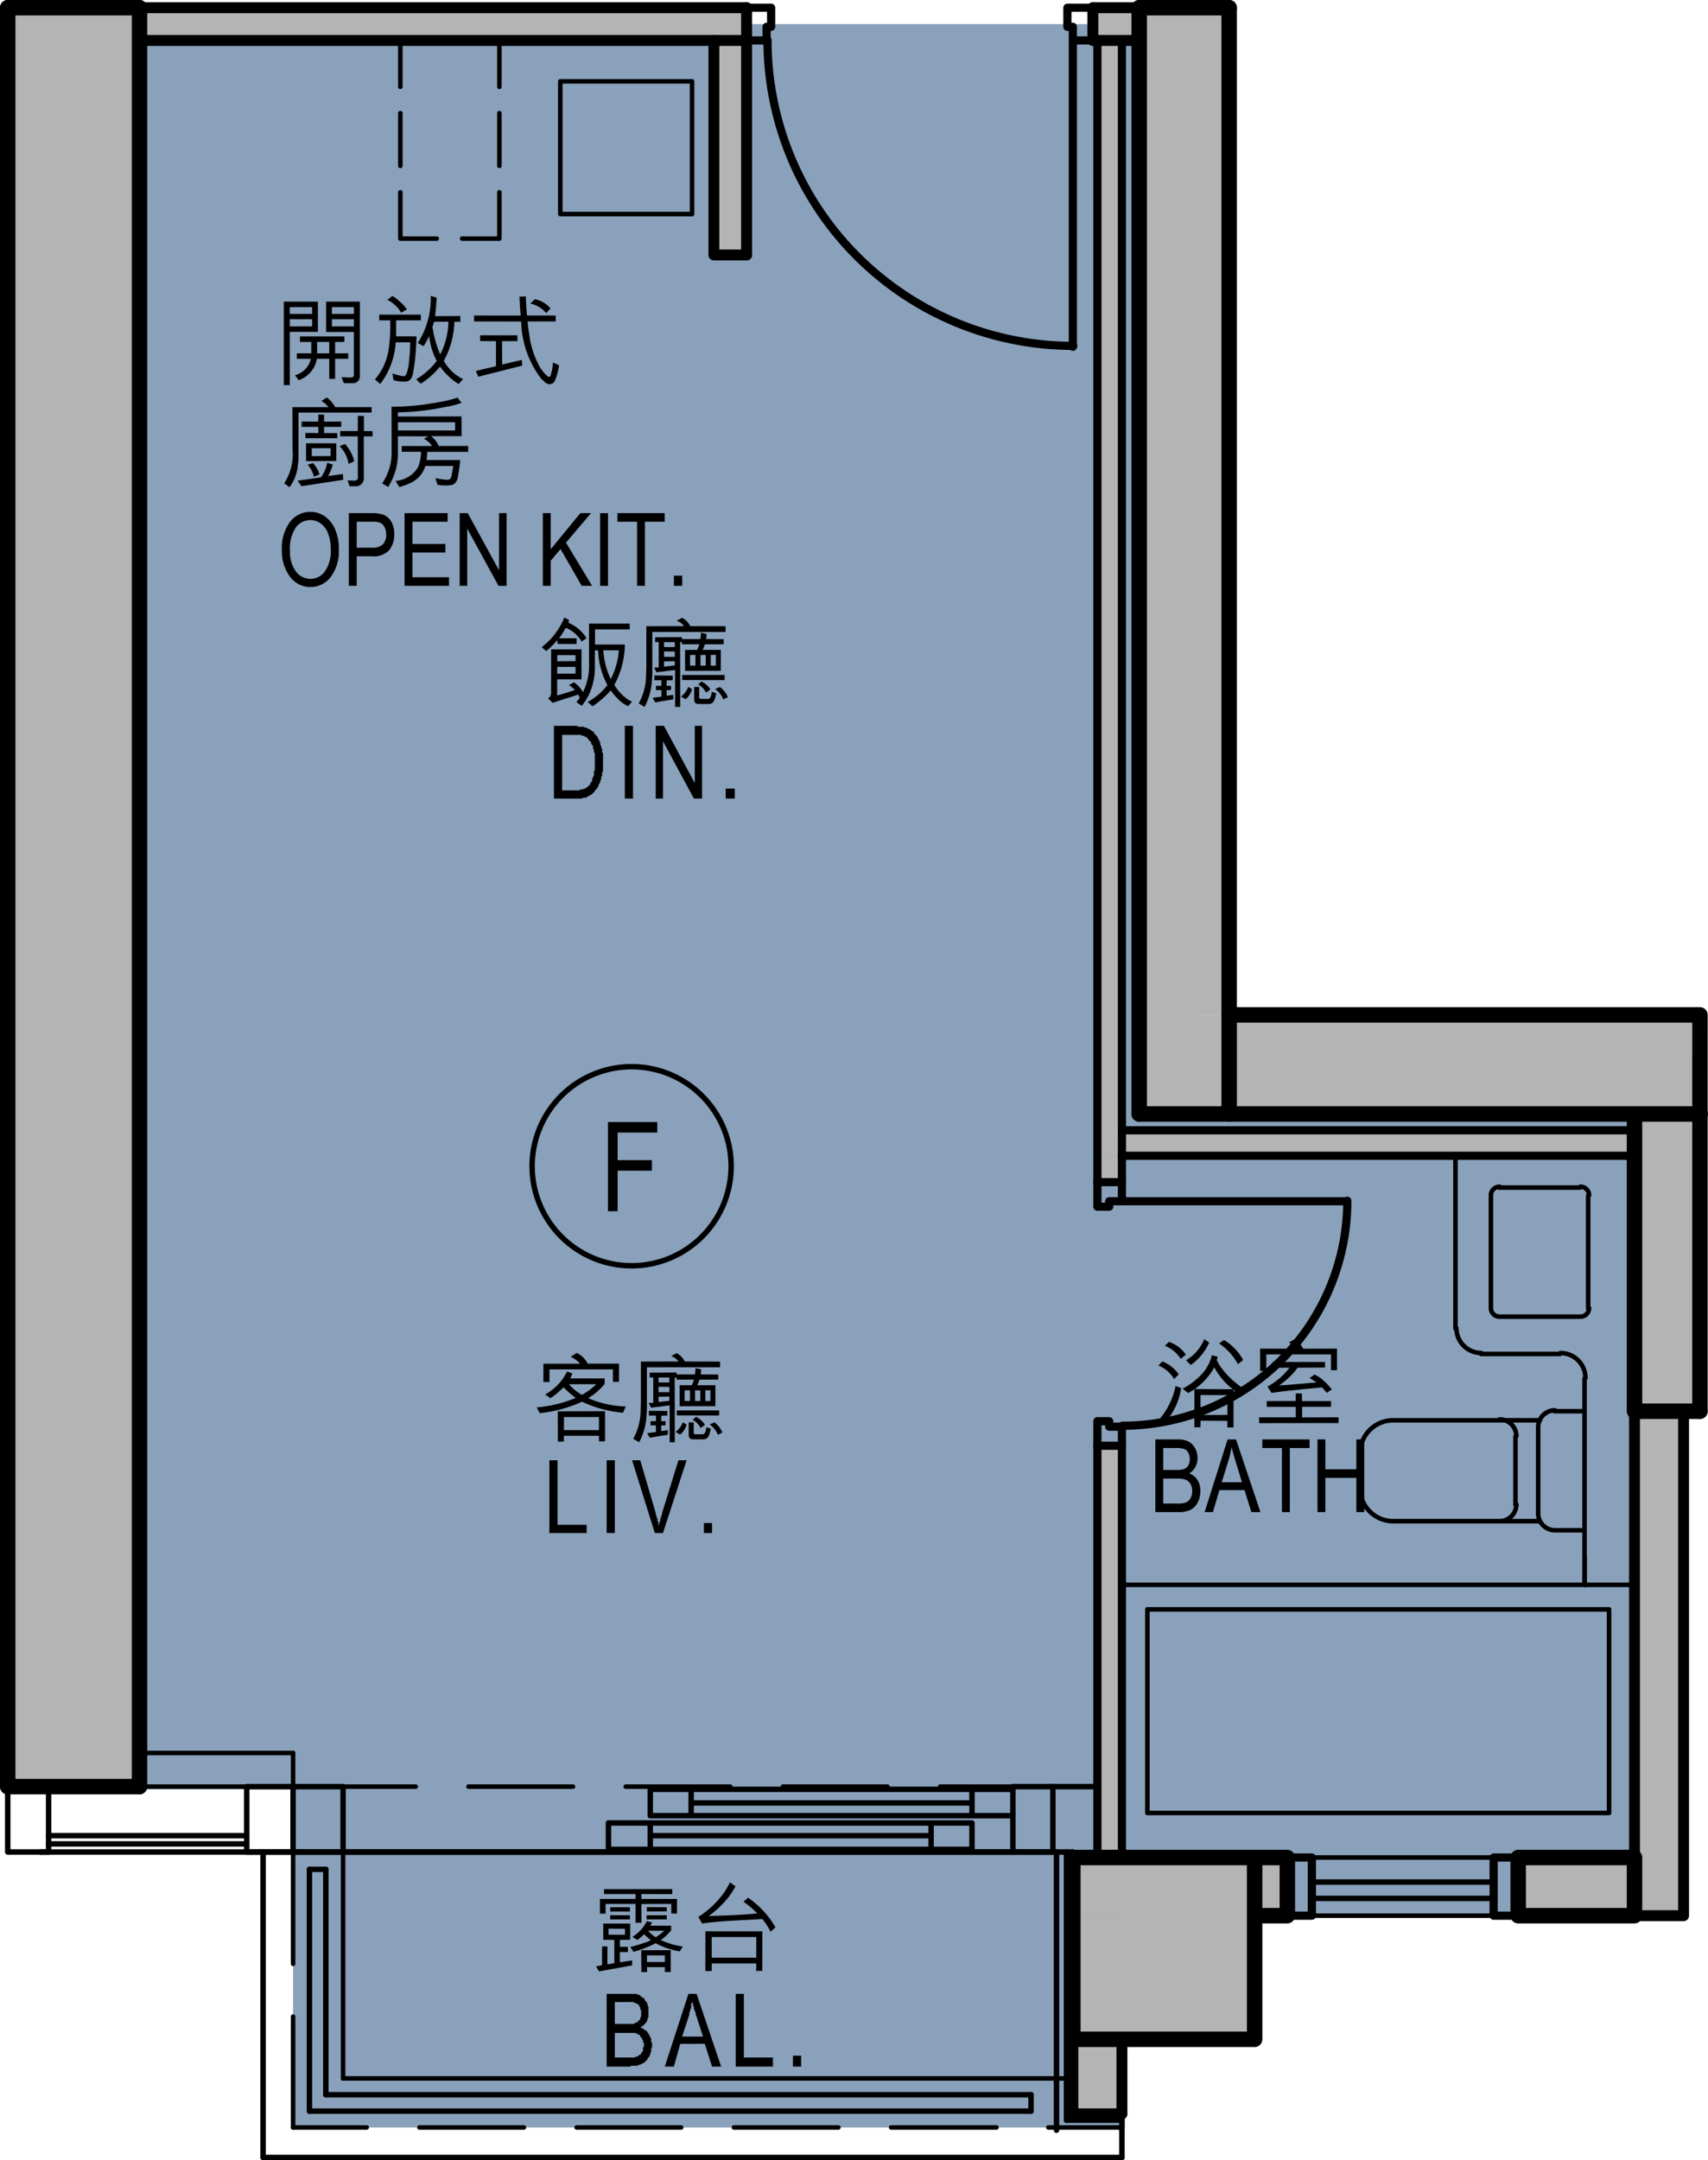 <svg xmlns="http://www.w3.org/2000/svg" viewBox="0 0 112.762 142.59"><defs><style>.cls-1{fill:#8aa1bb;}.cls-2,.cls-4,.cls-5,.cls-6,.cls-7,.cls-8,.cls-9{fill:none;stroke-linecap:round;}.cls-2{stroke:#8aa1bb;}.cls-2,.cls-4{stroke-miterlimit:10;stroke-width:0;}.cls-3{fill:#b4b4b4;}.cls-4{stroke:#b4b4b4;}.cls-5,.cls-6,.cls-7,.cls-8,.cls-9{stroke:#000;stroke-linejoin:round;}.cls-5{stroke-width:0.3px;}.cls-6{stroke-width:0.72px;}.cls-7{stroke-width:0.54px;}.cls-8{stroke-width:0.36px;}.cls-9{stroke-width:1.02px;}</style></defs><g id="圖層_2" data-name="圖層 2"><g id="Layer_1" data-name="Layer 1"><polygon class="cls-1" points="3.21 1.59 79.289 1.59 79.289 70.41 109.53 70.41 109.53 126.45 74.1 126.45 74.1 140.43 19.35 140.43 19.35 118.11 3.21 118.11 3.21 1.59"/><path class="cls-1" d="M70.83,134.61h0Zm0,0h12l-12-8.16Z"/><path class="cls-2" d="M82.83,134.61h-12v-8.16Zm0,0Z"/><polygon class="cls-1" points="70.83 126.45 82.83 134.61 82.83 126.45 70.83 126.45"/><polygon class="cls-2" points="70.83 126.45 82.83 126.45 82.83 134.61 70.83 126.45"/><rect class="cls-3" x="70.83" y="134.61" width="3.24" height="4.92"/><rect class="cls-3" x="75.21" y="66.99" width="37.042" height="6.539"/><polygon class="cls-3" points="107.91 93.15 107.91 122.61 100.23 122.61 100.23 126.449 107.91 126.449 107.91 126.45 111.15 126.45 111.15 93.15 112.23 93.15 112.23 73.53 107.91 73.53 107.91 93.15"/><polygon class="cls-3" points="8.13 0.51 0.51 0.51 0.51 117.93 9.21 117.93 9.21 2.67 47.13 2.67 47.13 16.83 49.29 16.83 49.29 2.67 49.29 2.67 49.29 0.51 9.21 0.51 8.13 0.51"/><rect class="cls-3" x="70.83" y="126.45" width="12" height="8.16"/><polygon class="cls-3" points="72.45 74.61 72.45 74.61 72.45 76.29 74.07 76.29 107.91 76.29 107.91 74.61 74.07 74.61 74.07 2.67 75.21 2.67 75.21 66.99 81.15 66.99 81.15 0.51 75.21 0.51 72.15 0.51 72.15 2.67 72.45 2.67 72.45 74.61"/><rect class="cls-3" x="72.45" y="76.29" width="1.62" height="1.74"/><polygon class="cls-3" points="74.07 95.43 72.45 95.43 72.45 122.61 70.83 122.61 70.83 126.449 84.99 126.449 84.99 122.61 74.07 122.61 74.07 95.43"/><polygon class="cls-4" points="14.01 0.51 9.21 0.51 8.13 0.51 8.13 0.51 0.51 0.51 0.51 117.93 9.21 117.93 9.21 2.67 47.13 2.67 47.13 16.83 49.29 16.83 49.29 16.83 49.29 2.67 49.29 0.51 36.45 0.51 14.01 0.51"/><path class="cls-4" d="M81.15,66.99V.51h-9V2.67h.3V76.29h0v1.74h1.62V76.29h33.84V93.15h0v29.46h-7.68v3.84h10.92V93.15h1.08V73.53h.022V66.99Zm26.76,6.54v1.08H74.07V2.67h1.14V66.99h0v6.54Z"/><polygon class="cls-4" points="74.07 95.43 72.45 95.43 72.45 122.61 70.83 122.61 70.83 126.45 70.83 134.61 70.83 134.61 70.83 139.53 74.07 139.53 74.07 134.61 82.83 134.61 82.83 126.45 84.99 126.45 84.99 126.45 84.99 122.61 74.07 122.61 74.07 95.43"/><line class="cls-5" x1="107.91" y1="104.61" x2="107.91" y2="102.75"/><line class="cls-5" x1="104.61" y1="104.61" x2="104.61" y2="102.75"/><rect class="cls-5" x="75.75" y="106.23" width="30.48" height="13.44"/><line class="cls-5" x1="107.91" y1="104.61" x2="74.07" y2="104.61"/><rect class="cls-6" x="107.91" y="93.15" width="3.24" height="33.3"/><line class="cls-5" x1="100.23" y1="126.45" x2="84.99" y2="126.45"/><path class="cls-7" d="M86.61,126.45H84.99v-3.84h1.62Zm13.62,0H98.61v-3.84h1.62Z"/><path class="cls-8" d="M98.61,124.23h-12m12,1.08h-12"/><path class="cls-5" d="M100.23,122.61H84.99"/><path class="cls-5" d="M28.83,15.75h-2.4m6.54-3.06v3.06H30.51m2.46-8.28v3.48M30.51,2.67h2.46V5.73m-6.54,0V2.67h2.4m-2.4,8.28V7.47m0,8.28V12.69"/><path class="cls-7" d="M50.67,2.64A20.19,20.19,0,0,0,70.86,22.83M70.83,2.67V22.89M72.15,2.67H70.83v-.9h-.36V.51h1.68M49.29,2.67h1.32v-.9h.3V.51H49.29"/><path class="cls-7" d="M74.1,94.11A14.851,14.851,0,0,0,88.95,79.259"/><line class="cls-7" x1="74.07" y1="79.29" x2="88.89" y2="79.29"/><polyline class="cls-7" points="74.07 78.03 74.07 79.29 73.23 79.29 73.23 79.65 72.45 79.65 72.45 78.03"/><polyline class="cls-7" points="74.07 95.43 74.07 94.17 73.23 94.17 73.23 93.81 72.45 93.81 72.45 95.43"/><line class="cls-9" x1="81.15" y1="0.51" x2="75.21" y2="0.51"/><line class="cls-9" x1="0.51" y1="117.93" x2="0.51" y2="0.51"/><line class="cls-9" x1="9.21" y1="117.93" x2="9.21" y2="0.51"/><line class="cls-9" x1="75.21" y1="73.53" x2="75.21" y2="0.51"/><line class="cls-9" x1="81.15" y1="73.53" x2="81.15" y2="0.51"/><line class="cls-9" x1="75.21" y1="73.53" x2="112.252" y2="73.53"/><path class="cls-5" d="M9.21,115.71H19.35M9.21,117.93H19.35"/><path class="cls-9" d="M.51,117.93h8.7"/><polyline class="cls-9" points="107.91 73.53 107.91 93.15 112.23 93.15"/><polyline class="cls-9" points="81.15 66.99 112.231 66.99 112.23 73.53 112.23 93.15"/><path class="cls-9" d="M82.83,122.61v12h-12v-12m14.16,0H70.83m29.4,0h7.68m-7.68,3.84h7.68m-22.92,0v-3.84m15.24,3.84v-3.84m7.68,3.84v-3.84m-25.08,3.84h2.16"/><line class="cls-7" x1="74.07" y1="95.43" x2="74.07" y2="122.61"/><line class="cls-7" x1="72.45" y1="95.43" x2="72.45" y2="122.61"/><line class="cls-7" x1="74.07" y1="78.03" x2="74.07" y2="2.67"/><line class="cls-7" x1="72.45" y1="78.03" x2="72.45" y2="2.67"/><line class="cls-9" x1="0.51" y1="0.51" x2="9.21" y2="0.51"/><line class="cls-6" x1="72.15" y1="0.51" x2="75.21" y2="0.51"/><line class="cls-6" x1="72.15" y1="2.67" x2="75.21" y2="2.67"/><polyline class="cls-6" points="47.13 2.67 47.13 16.83 49.29 16.83"/><line class="cls-6" x1="72.15" y1="2.67" x2="72.15" y2="0.51"/><line class="cls-6" x1="49.29" y1="16.83" x2="49.29" y2="0.51"/><line class="cls-6" x1="9.21" y1="2.67" x2="49.29" y2="2.67"/><line class="cls-6" x1="9.21" y1="0.51" x2="49.29" y2="0.51"/><path class="cls-8" d="M2.67,122.25H70.83m-67.62-.54H16.29"/><line class="cls-5" x1="22.65" y1="137.19" x2="70.83" y2="137.19"/><path class="cls-8" d="M20.43,139.35H68.07m-46.56-1.08H68.07"/><path class="cls-5" d="M69.21,140.43h4.86m-15.24,0h6.96m-17.34,0h6.9m-17.28,0h6.9m-17.28,0h6.9m-15.24,0h4.86"/><rect class="cls-8" x="0.51" y="117.93" width="2.7" height="4.32"/><line class="cls-8" x1="3.21" y1="121.17" x2="16.29" y2="121.17"/><line class="cls-8" x1="17.37" y1="142.41" x2="74.07" y2="142.41"/><line class="cls-6" x1="70.83" y1="134.61" x2="70.83" y2="139.53"/><path class="cls-8" d="M70.41,122.25v17.7m-.66-17.7v18.36"/><line class="cls-6" x1="74.07" y1="134.61" x2="74.07" y2="139.53"/><line class="cls-5" x1="22.65" y1="122.25" x2="22.65" y2="137.19"/><path class="cls-8" d="M20.43,123.39v15.96m1.08-15.96v14.88"/><path class="cls-5" d="M19.35,133.11v7.32m0-18.18v7.38"/><line class="cls-8" x1="17.37" y1="122.25" x2="17.37" y2="142.41"/><line class="cls-6" x1="70.83" y1="139.53" x2="74.07" y2="139.53"/><path class="cls-8" d="M64.17,118.11H45.63m18.54.899H45.63m18.54.841H45.63m15.84.48H42.93m18.54.84H42.93m18.54.9H42.93m2.7-2.22h-2.7v-1.74h2.7Zm21.24,0h-2.7v-1.74h2.7Zm-23.94,2.22H40.17v-1.74h2.76Zm21.24,0h-2.7v-1.74h2.7Zm-44.82.18H16.29v-4.32h3.06Zm3.3,0h-3.3v-4.32h3.3Zm46.86,0H66.87v-4.32h2.64Zm.9,17.7h3.66"/><path class="cls-5" d="M27.45,117.93h-4.8m15.18,0h-6.9m17.28,0h-6.9m17.28,0h-6.9m15.18,0h-4.8"/><line class="cls-8" x1="22.65" y1="122.25" x2="66.87" y2="122.25"/><line class="cls-5" x1="19.35" y1="117.93" x2="19.35" y2="115.71"/><line class="cls-8" x1="68.07" y1="138.27" x2="68.07" y2="139.35"/><line class="cls-8" x1="74.07" y1="140.61" x2="74.07" y2="142.41"/><path class="cls-8" d="M69.51,117.93h2.94"/><path class="cls-7" d="M74.07,95.43H72.45m1.62-17.4H72.45m35.46-1.74H74.07m33.84-1.68H74.07"/><line class="cls-8" x1="20.43" y1="123.39" x2="21.51" y2="123.39"/><line class="cls-8" x1="70.83" y1="122.61" x2="70.83" y2="122.25"/><path class="cls-5" d="M104.67,90.96a1.65,1.65,0,0,0-1.65-1.65m1.59,15.3V90.99m-8.52-14.7h11.82m-3.06,10.08v-5.1m-.51,5.64a.57.57,0,0,0,.57-.57m-5.94.57h5.34m-5.88-.57a.57.57,0,0,0,.57.57m-.57-7.98v7.44M99,78.33a.57.57,0,0,0-.57.57m5.88-.51H98.97m5.94.51a.57.57,0,0,0-.57-.57m.51,2.94V78.93m-8.76-1.8h0m0,10.56V76.29m.06,11.37a1.65,1.65,0,0,0,1.65,1.65m5.19.06H97.77m1.2,11.04h2.7m-9.72-6.66h9.72m-9.69,0a2.189,2.189,0,0,0-2.19,2.19m0,2.31V95.97m0,2.25a2.19,2.19,0,0,0,2.19,2.19m6.99,0H91.95m10.68.599h1.98V93.15h-1.98m-1.08,6.75a1.109,1.109,0,0,0,1.11,1.109m-1.11-6.779v5.7m1.11-6.84a1.11,1.11,0,0,0-1.11,1.11M99,100.41a1.11,1.11,0,0,0,1.11-1.11m-.06-4.47v4.5m.06-4.53A1.11,1.11,0,0,0,99,93.69M45.69,5.37h-8.7v8.76h8.7Z"/><line class="cls-8" x1="74.07" y1="140.43" x2="74.07" y2="139.53"/><path class="cls-8" d="M74.07,139.53v1.08"/><path class="cls-8" d="M48.27,76.98a6.57,6.57,0,1,0-6.57,6.57,6.569,6.569,0,0,0,6.57-6.57"/><path d="M40.136,79.95V74.062h3.257v.694H40.775V76.58H43.04v.695H40.775V79.95Z"/><path d="M37.11,52.17h1.14l.06-.06h.18l.06-.06h.12v-.06h.06l.06-.06.06-.06h.06v-.06l.06-.06v-.06l.06-.06.06-.06v-.18l.06-.06v-.06l.06-.06v-.3l.06-.06V49.71l-.06-.06v-.18l-.06-.06v-.18l-.06-.06-.06-.06v-.12l-.06-.06h-.06v-.06l-.06-.06-.06-.06v-.06h-.06l-.06-.06h-.06l-.06-.06h-.12l-.06-.06H37.11Zm-.54.54v-4.8h1.5l.12.06h.36l.06.06h.12l.06.06h.06l.06.06h.06l.06.06.06.06h.06l.06.06v.06l.06.06.06.06.06.06.06.06v.06l.06.06v.06l.06.06v.06l.06.06v.18l.06.06v.12l.06.06v.24l.06.06v1.2l-.06.06v.24l-.06.06v.18l-.06.06v.12l-.06.06v.06l-.06.06v.06l-.06.12-.06.06v.06h-.06l-.06.06v.06l-.06.06-.06.06-.06.06-.06.06h-.06l-.06.06h-.06l-.06.06h-.06v.06h-.24l-.06.06H36.57Z"/><rect x="41.25" y="47.91" width="0.54" height="4.8"/><polygon points="43.29 52.71 43.29 47.91 43.83 47.91 45.87 51.69 45.87 47.91 46.35 47.91 46.35 52.71 45.81 52.71 43.77 48.93 43.77 52.71 43.29 52.71"/><rect x="47.91" y="52.05" width="0.6" height="0.66"/><path d="M38.391,42.35a.822.822,0,0,0-.185-.274,1.966,1.966,0,0,0-.855-.632,5.591,5.591,0,0,1-.44.683H38.072l-.006.383-1.263-.006V42.247a6.176,6.176,0,0,1-.74.733l-.306-.261a4.632,4.632,0,0,0,1.499-1.958l.319.172-.051.172a2.609,2.609,0,0,1,1.199,1.02Zm.408,3.98A4.018,4.018,0,0,0,40.1,45.22a5.147,5.147,0,0,1-.612-2.29h-.217v1.257a4.189,4.189,0,0,1-.389,1.664,3.738,3.738,0,0,1-.478.74l-.351-.255.223-.268-.102-.218c-.567.179-1.129.357-1.69.543l-.3-.294a.421.421,0,0,0,.198-.35l.006-2.883h2.002v1.978h-1.607v1.064c.395-.108.778-.235,1.167-.357a1.617,1.617,0,0,0-.389-.331l.338-.186a2.295,2.295,0,0,1,.593.651,3.997,3.997,0,0,0,.396-1.863V41.163h2.685v.383h-2.29v1.001h1.971a5.759,5.759,0,0,1-.695,2.66,3.033,3.033,0,0,0,.823.912,2.602,2.602,0,0,0,.344.197l-.255.294a1.886,1.886,0,0,1-.619-.421,3.481,3.481,0,0,1-.529-.619,6.237,6.237,0,0,1-1.206,1.053Zm-2.015-1.862,1.212-.006V44.02H36.79Zm.006-.822,1.205-.007v-.396H36.79Zm3.042-.721a5.057,5.057,0,0,0,.491,1.9,4.826,4.826,0,0,0,.529-1.9Z"/><path d="M42.167,46.432a3.905,3.905,0,0,0,.484-1.754l.02-.74V41.335l2.487-.006a1.049,1.049,0,0,0-.485-.357l.357-.191a1.177,1.177,0,0,1,.459.408l.083.141,2.328.006v.377H43.066V44.53l-.038.581a4.329,4.329,0,0,1-.472,1.55ZM44.45,46.163l-1.187.198-.185-.3.587-.076v-.435h-.357v-.28h.357V44.9H43.2v-.312l1.212.007V44.9l-.396.007-.006.363h.293l-.006.28h-.287l.006.377.434-.065Zm.778-1.881V42.897h.797a2.082,2.082,0,0,0,.146-.369h-1.148v-.134l-.121-.007.007,4.274h-.338V44.224l-1.231.153-.153-.307.3-.025V42.388h-.236v-.325l1.773-.007v.128h1.212a2.239,2.239,0,0,0,.038-.415,2.472,2.472,0,0,1,.37.083,1.178,1.178,0,0,1-.032.332l1.167.006v.339H46.543c-.058.127-.089.248-.153.369h1.199v1.378Zm-1.391-1.895.006.325h.708v-.325Zm.714.618L43.838,43l.006.357h.708Zm-.714.651.006.35.708-.083v-.28Zm1.123,2.321a1.366,1.366,0,0,0,.478-.638l.248.153a1.239,1.239,0,0,1-.421.663Zm.077-1.422h2.8v.338l-2.8-.007Zm.523-1.32v.701h.351v-.708Zm1.218,2.896c.172-.045.179-.3.217-.466l.293.096c-.07.268-.096.67-.453.708h-.74c-.108-.013-.268-.038-.268-.312v-.811H46.16v.67c0,.083.025.115.121.115Zm-.16-.408a1.331,1.331,0,0,0-.529-.549l.23-.191a1.474,1.474,0,0,1,.581.523Zm-.37-1.786h.344v-.701h-.344Zm1.008.007.006-.715H46.925v.708Zm.497,2.226a1.483,1.483,0,0,0-.542-.683l.312-.141a1.584,1.584,0,0,1,.529.67Z"/><polygon points="36.27 101.19 36.27 96.39 36.81 96.39 36.81 100.65 38.73 100.65 38.73 101.19 36.27 101.19"/><rect x="40.05" y="96.39" width="0.54" height="4.8"/><polygon points="43.23 101.19 41.73 96.39 42.27 96.39 43.29 99.87 43.29 99.99 43.35 100.05 43.35 100.11 43.35 100.17 43.41 100.23 43.41 100.29 43.41 100.35 43.41 100.41 43.47 100.47 43.47 100.53 43.47 100.59 43.47 100.65 43.47 100.71 43.53 100.59 43.53 100.53 43.53 100.47 43.59 100.41 43.59 100.35 43.59 100.29 43.59 100.23 43.65 100.17 43.65 100.11 43.65 100.05 43.71 99.99 43.71 99.93 43.71 99.87 44.79 96.39 45.33 96.39 43.77 101.19 43.23 101.19"/><rect x="46.47" y="100.53" width="0.54" height="0.66"/><path d="M35.435,92.898a8.552,8.552,0,0,0,2.577-.625,6.118,6.118,0,0,1-.81-.701,5.124,5.124,0,0,1-.867.721l-.345-.249a3.405,3.405,0,0,0,1.289-1.225c.044-.096.115-.185.153-.287a2.94,2.94,0,0,1,.357.134,2.762,2.762,0,0,1-.147.319h2.277v.363a4.08,4.08,0,0,1-1.085.938,6.474,6.474,0,0,0,2.475.549l-.172.414a7.715,7.715,0,0,1-2.711-.727,8.895,8.895,0,0,1-2.793.759Zm2.864-2.883a1.982,1.982,0,0,0-.619-.459l.396-.249a1.446,1.446,0,0,1,.714.701h2.079v1.206h-.402v-.823h-4.19v.836l-.402-.007v-1.205Zm1.244,5.128v-.37H37.227v.383l-.396.007L36.825,93.16l3.119-.007v1.984Zm0-1.607H37.234l-.006.861h2.315Zm-1.977-2.168a3.098,3.098,0,0,0,.855.701,3.942,3.942,0,0,0,.938-.701Z"/><path d="M41.807,94.972a3.898,3.898,0,0,0,.484-1.754l.02-.74V89.875l2.487-.006a1.049,1.049,0,0,0-.485-.357l.357-.191a1.177,1.177,0,0,1,.459.408l.083.141,2.328.006v.377H42.707V93.07l-.039.581a4.317,4.317,0,0,1-.472,1.55Zm2.283-.269-1.187.198-.184-.3.586-.076v-.435H42.949v-.28h.357v-.37h-.465v-.312l1.212.007V93.44l-.396.007-.006.363h.293l-.006.28h-.287l.006.377.434-.064Zm.778-1.881V91.437h.797a2.012,2.012,0,0,0,.147-.369H44.665v-.135l-.121-.006.006,4.273h-.338V92.765l-1.231.153-.153-.307.3-.025V90.928h-.236v-.325l1.774-.007v.128h1.212a2.248,2.248,0,0,0,.038-.415,2.486,2.486,0,0,1,.37.083,1.182,1.182,0,0,1-.032.332L47.42,90.73v.338H46.183c-.058.127-.089.248-.153.369h1.199v1.378Zm-1.391-1.895.006.325h.708v-.325Zm.714.619-.714-.007.006.357h.708Zm-.714.65.006.351.708-.083v-.28Zm1.123,2.321a1.367,1.367,0,0,0,.478-.638l.249.153a1.239,1.239,0,0,1-.421.663Zm.077-1.422h2.8v.338l-2.8-.007Zm.523-1.32v.701h.351V91.77Zm1.218,2.896c.172-.045.179-.3.217-.466l.293.096c-.07.268-.096.67-.453.708h-.74c-.108-.013-.268-.038-.268-.312v-.811H45.8v.67c0,.083.025.115.121.115Zm-.16-.408a1.331,1.331,0,0,0-.529-.549l.23-.191a1.474,1.474,0,0,1,.581.523Zm-.37-1.786h.344v-.701h-.344Zm1.008.007.006-.715h-.338v.708Zm.497,2.226a1.483,1.483,0,0,0-.542-.683l.312-.141a1.585,1.585,0,0,1,.529.67Z"/><path d="M76.276,99.811V95.013h1.478a1.525,1.525,0,0,1,.711.14,1.064,1.064,0,0,1,.429.433,1.297,1.297,0,0,1,.168.651,1.229,1.229,0,0,1-.144.595,1.115,1.115,0,0,1-.406.425,1.062,1.062,0,0,1,.539.425,1.312,1.312,0,0,1,.197.738,1.58,1.58,0,0,1-.179.765,1.093,1.093,0,0,1-.476.478,1.848,1.848,0,0,1-.818.149Zm.52-2.781h.853a1.724,1.724,0,0,0,.475-.046.594.594,0,0,0,.313-.231.77.77,0,0,0,.11-.44.846.846,0,0,0-.1-.431.534.534,0,0,0-.266-.237,1.825,1.825,0,0,0-.595-.066h-.79Zm0,2.215h.98a1.443,1.443,0,0,0,.478-.059.653.653,0,0,0,.339-.28.938.938,0,0,0,.117-.489.885.885,0,0,0-.112-.459.666.666,0,0,0-.3-.275,1.505,1.505,0,0,0-.592-.087h-.911Z"/><path d="M79.529,99.811l1.517-4.798h.557l1.611,4.798h-.596L82.16,98.357H80.505l-.428,1.453Zm1.128-1.97h1.34l-.409-1.329q-.19-.612-.278-.995a7.103,7.103,0,0,1-.215.917Z"/><path d="M84.633,99.811V95.579H83.337v-.566h3.119v.566H85.154v4.231Z"/><path d="M86.98,99.811V95.013h.52v1.971h2.046V95.013h.52v4.798h-.52V97.549H87.5v2.262Z"/><path d="M76.445,93.798c.076-.103.191-.224.274-.332a4.939,4.939,0,0,0,.893-1.976l.37.134a4.368,4.368,0,0,1-.861,2.022,3.94,3.94,0,0,1-.319.39ZM77.51,91.029a2.073,2.073,0,0,0-1.033-.893l.262-.274a2.416,2.416,0,0,1,1.084.855Zm-.344-2.455a2.155,2.155,0,0,1,1.123.842,4.311,4.311,0,0,1-.338.275,2.184,2.184,0,0,0-1.046-.855Zm1.69,3.132-.408.248a4.158,4.158,0,0,1-.37-.293,4.663,4.663,0,0,0,1.377-1.084A2.941,2.941,0,0,0,80.01,89.454c.127.038.255.064.382.108l-.057.204a2.15,2.15,0,0,0,.21.396,5.588,5.588,0,0,0,1.135,1.192,2.822,2.822,0,0,0,.542.352c-.115.089-.242.21-.363.293-.153-.089-.268-.166-.421-.268v2.494h-.408v-.435l-1.767-.013-.006.434h-.402ZM79.5,88.395c.121.07.21.153.332.217a3.588,3.588,0,0,1-1.212,1.486,3.773,3.773,0,0,1-.319-.312,2.848,2.848,0,0,0,1.135-1.237Zm1.888,3.304a4.512,4.512,0,0,1-1.218-1.441,4.381,4.381,0,0,1-1.294,1.429Zm-.357.39-1.773-.007v1.32l1.78-.007Zm-.217-3.636a3.526,3.526,0,0,1,1.263,1.32c-.115.089-.23.184-.351.268a3.973,3.973,0,0,0-1.244-1.365Z"/><path d="M83.129,93.938l-.006-.383h2.423v-.69L83.633,92.86l-.006-.376,1.919-.007v-.504l.402.007.013.504h1.914v.376H85.967v.701l2.405-.006v.376Zm4.745-3.495v-1.04H83.601v1.078l-.408.006V89.02l2.411.007a1.684,1.684,0,0,0-.51-.415l.383-.217a1.912,1.912,0,0,1,.567.632L88.27,89.02v1.423Zm-1.091.286a2.576,2.576,0,0,1,.434.262,4.065,4.065,0,0,1,.714.728,2.86,2.86,0,0,0-.332.223c-.108-.127-.21-.242-.319-.363l-1.377.128-.058.013-1.008.102-.893.121c-.083-.146-.191-.28-.268-.421a4.379,4.379,0,0,0,1.454-1.243H84.009l-.006-.377h3.476v.37l-1.811.007a4.755,4.755,0,0,1-1.225,1.167l.44-.02,2.035-.179-.46-.286Z"/><path d="M40.59,135.81h1.32l.06-.06h.12l.06-.06.06-.06h.06l.06-.06v-.061l.06-.059.06-.06v-.24l.06-.06v-.24l-.06-.06v-.12l-.06-.06v-.06l-.06-.06-.06-.06v-.06l-.06-.06h-.06l-.06-.06h-.06l-.06-.06H40.59Zm0-2.22h1.26l.06-.06h.06l.06-.06h.06l.06-.06v-.06h.06l.06-.06v-.12l.06-.06v-.42l-.06-.06v-.121l-.06-.059v-.06l-.06-.06-.06-.06h-.06l-.06-.06h-.12v-.06H40.59Zm-.54,2.82v-4.8h1.98l.06.06h.12l.06.06.06.06.06.06h.06l.06.06.06.06v.06l.06.06.06.06v.06l.06.06v.12l.06.06v.72l-.06.06v.12l-.06.06v.06l-.06.06-.06.06-.06.06-.06.06-.06.06h-.06l-.06.06h.06l.06.06h.06l.06.06.06.059h.06l.06.061.06.06v.06h.06v.06l.06.06v.06l.06.06v.06l.06.06v.24l.06.06v.3l-.06.06v.24l-.06.059v.121l-.06.06v.06l-.06.06-.06.06v.06l-.06.06-.06.06-.06.06-.06.06h-.06l-.06.06h-.06l-.06.06h-.12l-.06.06h-.42l-.06.06H40.05Z"/><path d="M45.03,134.43h1.38l-.42-1.32-.06-.12v-.12l-.06-.12v-.06l-.06-.06v-.18l-.06-.06v-.18l-.06-.06v.06l-.06.06v.3l-.06.06v.12l-.06.06v.18Zm-1.14,1.98,1.56-4.8h.54l1.62,4.8h-.6l-.48-1.5H44.91l-.42,1.5Z"/><polygon points="48.57 136.41 48.57 131.61 49.11 131.61 49.11 135.81 51.03 135.81 51.03 136.41 48.57 136.41"/><rect x="52.35" y="135.69" width="0.54" height="0.72"/><path d="M39.748,128.48h.357l-.006,1.181.459-.077v-1.537l-.734-.006v-1.072h1.78v1.072l-.676.006v.459h.523l.006.345h-.536l.006.676.804-.127.006.331-2.188.396-.198-.331.396-.077Zm2.596-2.8.006,1.231-.389.006v-1.243H39.978l.006.644h-.376v-.976h2.353v-.319H39.882l-.006-.325H44.385v.325H42.344l.006.319h2.347l-.006.97-.37-.007-.006-.631ZM41.26,127.709v-.396l-1.09-.006.006.395Zm-.976-1.014v-.274h1.301v.274Zm1.301-.804v.286H40.29v-.286Zm2.723,1.518a3.116,3.116,0,0,1-.682.65,5.322,5.322,0,0,0,1.454.428,2.775,2.775,0,0,1-.21.318,4.988,4.988,0,0,1-1.576-.535c-.089.031-.178.089-.268.127a7.361,7.361,0,0,1-1.206.44c-.07-.108-.134-.217-.21-.319.344-.082.676-.19,1.002-.3l.038-.013a1.209,1.209,0,0,0,.319-.152,2.78,2.78,0,0,1-.44-.383,4.031,4.031,0,0,1-.446.383c-.115-.052-.217-.141-.332-.204a2.638,2.638,0,0,0,.957-1.04l.35.09a2.258,2.258,0,0,0-.127.21l1.377.007Zm-.414,2.762v-.325h-1.18l.006.325H42.344c0-.497-.013-.938-.006-1.441h1.939v1.441Zm-1.206-3.476v-.274h1.333v.274Zm1.333-.804v.274l-1.313.007-.006-.287Zm-1.307,3.616h1.18v-.434l-1.18-.007Zm.076-2.061a2.005,2.005,0,0,0,.485.415l.032.006a3.332,3.332,0,0,0,.35-.255l.083-.064c.057-.064.051-.032.115-.102Z"/><path d="M48.556,124.514a4.979,4.979,0,0,1-.459.714,6.519,6.519,0,0,1-1.308,1.244c1.001-.032,2.009-.058,3.011-.153l.197-.019a6.337,6.337,0,0,0-.905-.766,2.846,2.846,0,0,1,.3-.268.553.553,0,0,1,.07.051,5.889,5.889,0,0,1,1.735,1.907l-.319.28c-.025-.007-.025-.051-.044-.07a4.585,4.585,0,0,0-.51-.766c-1.32.096-2.679.108-3.961.3-.096-.14-.166-.293-.262-.434a6.163,6.163,0,0,0,1.69-1.595,4.165,4.165,0,0,0,.396-.694Zm1.372,5.09h-2.94v.497l-.421.007.006-2.628H50.33l-.006,2.615h-.402Zm-2.94-1.748v1.365H49.928v-1.365Z"/><path d="M18.609,36.333a2.909,2.909,0,0,1,.54-1.887,1.671,1.671,0,0,1,1.345-.659,1.64,1.64,0,0,1,.949.295,1.984,1.984,0,0,1,.679.855,3.263,3.263,0,0,1,.25,1.337,2.895,2.895,0,0,1-.484,1.737,1.68,1.68,0,0,1-2.798-.02A2.818,2.818,0,0,1,18.609,36.333Zm.537.009a2.154,2.154,0,0,0,.391,1.377,1.174,1.174,0,0,0,1.911-.005,2.325,2.325,0,0,0,.388-1.454,2.898,2.898,0,0,0-.2-1.107,1.36,1.36,0,0,0-.463-.598,1.128,1.128,0,0,0-.676-.225,1.177,1.177,0,0,0-.97.492A2.469,2.469,0,0,0,19.145,36.342Z"/><path d="M23.03,38.67V33.872h1.482a2.407,2.407,0,0,1,.772.092,1.044,1.044,0,0,1,.543.462,1.577,1.577,0,0,1,.203.827A1.63,1.63,0,0,1,25.7,36.31a1.394,1.394,0,0,1-1.142.409H23.55v1.95Zm.52-2.517h1.018a.975.975,0,0,0,.704-.218.88.88,0,0,0,.222-.656,1.014,1.014,0,0,0-.109-.487.623.623,0,0,0-.265-.278,1.443,1.443,0,0,0-.561-.075H23.55Z"/><path d="M26.708,38.67V33.872H29.552v.566H27.228v1.466h2.176v.566H27.228v1.633h2.415V38.67Z"/><path d="M30.347,38.67V33.872H30.88l2.068,3.774V33.872h.497V38.67h-.534l-2.065-3.775V38.67Z"/><path d="M35.838,38.67V33.872h.52v2.38l1.955-2.38h.706l-1.651,1.946L39.091,38.67H38.404l-1.397-2.426-.648.764V38.67Z"/><path d="M39.621,38.67V33.872h.52V38.67Z"/><path d="M42.059,38.67V34.438H40.763V33.872h3.119v.566H42.579V38.67Z"/><path d="M44.49,38.67V37.999h.55V38.67Z"/><path d="M18.737,25.421V19.91h2.251v1.996H19.133v3.515Zm1.869-5.147H19.133V20.72h1.473Zm-1.473,1.27h1.473v-.472H19.133Zm.669,1.026V22.206h2.934v.363h-.612v.753h.867v.363h-.867v1.32h-.389v-1.32h-.816a1.787,1.787,0,0,1-.88,1.264,2.11,2.11,0,0,1-.319.152l-.242-.331a1.478,1.478,0,0,0,1.046-1.085h-.925v-.363h.951v-.753Zm1.933.753v-.753h-.797v.753Zm-.204-1.409V19.91h2.226v4.918a.442.442,0,0,1-.415.465h-.638l-.16-.396c.281.013.459.025.631.019.102,0,.185-.045.185-.172V21.913Zm1.831-1.64H21.913V20.72h1.448Zm0,.798H21.913v.472h1.448Z"/><path d="M25.906,24.649a3.669,3.669,0,0,0,.74.185.231.231,0,0,0,.178-.134,2.888,2.888,0,0,0,.185-.919,8.226,8.226,0,0,0,.064-1.186l-.95.006a4.967,4.967,0,0,1-1.02,2.743l-.351-.3a3.889,3.889,0,0,0,.906-1.978,10.558,10.558,0,0,0,.102-1.92h-.727v-.376h2.749l.006.376H26.149V22.2l1.352.006c-.013.351-.038.791-.064,1.136-.038.452-.07.695-.14,1.135-.038.269-.108.612-.421.702a2.178,2.178,0,0,1-.899-.09Zm.581-4.006a2.196,2.196,0,0,0-.918-.855l.338-.249a1.552,1.552,0,0,1,.396.287,2.921,2.921,0,0,1,.561.593Zm3.788,4.707a4.107,4.107,0,0,1-.784-.632,4.237,4.237,0,0,1-.441-.522,5.264,5.264,0,0,1-1.275,1.135l-.3-.293a4.826,4.826,0,0,0,1.358-1.212,4.678,4.678,0,0,1-.497-1.607.041.041,0,0,0-.025-.006,3.461,3.461,0,0,1-.351.638l-.377-.211a5.438,5.438,0,0,0,.855-3.112l.389.121c-.019.415-.057.823-.108,1.219L30.39,20.86v.383h-.395A5.604,5.604,0,0,1,29.3,23.82a2.943,2.943,0,0,0,1.275,1.205Zm-1.614-4.114-.108.345a7.294,7.294,0,0,0,.51,1.817,4.973,4.973,0,0,0,.542-2.162Z"/><path d="M36.909,24.101a3.884,3.884,0,0,1-.293,1.071.398.398,0,0,1-.377.186c-.21-.013-.338-.224-.498-.345a6.444,6.444,0,0,1-1.333-3.789l-3.112-.006v-.39H34.37a1.041,1.041,0,0,0-.019-.242c-.026-.318-.039-.67-.058-1.001l.421-.02c.019.408.039.855.077,1.263h1.894v.39h-1.85c.02.293.064.612.115.918a5.756,5.756,0,0,0,.574,1.862,1.885,1.885,0,0,0,.23.396,2.113,2.113,0,0,0,.421.46.141.141,0,0,0,.159-.013,3.628,3.628,0,0,0,.172-.912Zm-5.332.766-.159-.383,1.327-.312V22.518l-1.046-.006V22.13l2.462.006v.383H33.146l.006,1.544,1.295-.307.038.377ZM36.06,20.669a1.89,1.89,0,0,0-1.052-.631l.306-.287a1.82,1.82,0,0,1,1.033.606Z"/><path d="M19.707,30.071a2.875,2.875,0,0,1-.044.626,2.772,2.772,0,0,1-.542,1.454l-.032-.007c-.108-.083-.23-.166-.325-.242a3.568,3.568,0,0,0,.548-2.271l-.006-2.756h2.379a1.536,1.536,0,0,0-.472-.408l.351-.223c.083.025.128.096.198.146a2.391,2.391,0,0,1,.37.484h2.404v.357H19.707Zm.198,2.022L19.65,31.73c.51-.077,1.027-.141,1.537-.224a2.211,2.211,0,0,0,.414-.963l.37.127a3.211,3.211,0,0,1-.312.753l.983-.134.019.383Zm2.366-3.17H20.16V28.579l.855.007v-.408H19.917v-.352h1.097v-.465l.383.006v.466l1.129-.007v.352H21.397v.408h.867Zm-2.066.338h1.997v1.167l-1.997.007Zm.517,2.207a1.749,1.749,0,0,0-.414-.791l.351-.108a1.74,1.74,0,0,1,.434.746Zm-.14-1.882.006.523,1.237-.007v-.517Zm2.43,1.033a2.096,2.096,0,0,0-.593-1.167l.357-.146a2.594,2.594,0,0,1,.612,1.142Zm1.008.995a.524.524,0,0,1-.465.484h-.472l-.134-.389c.248.007.325.02.491.013.121-.025.185-.045.185-.217l-.006-2.704H22.456v-.345l1.167-.006V27.45l.402.007v.995l.568.006.006.345h-.581Z"/><path d="M25.231,31.908a3.602,3.602,0,0,0,.619-1.81l.006-.345-.006-2.686v-.217a16.785,16.785,0,0,0,2.366-.179l1.059-.179a7.729,7.729,0,0,0,.931-.248c.089.121.172.23.274.344a5.904,5.904,0,0,1-.829.23l-.982.184a16.413,16.413,0,0,1-2.398.217c-.006.102,0,.179,0,.274l4.197-.007.006,1.302H28.464a1.601,1.601,0,0,1,.498.65H30.907v.389H28.216c-.025.179-.025.364-.058.542H30.384a11.731,11.731,0,0,1-.179,1.232.599.599,0,0,1-.325.401,2.636,2.636,0,0,1-1.001-.006l-.134-.441a4.144,4.144,0,0,0,.81.115.242.242,0,0,0,.223-.153,7.596,7.596,0,0,0,.147-.759H28.082a1.818,1.818,0,0,1-.995,1.129,5.738,5.738,0,0,1-.714.262c-.096-.121-.172-.269-.262-.408a1.873,1.873,0,0,0,1.512-.944,3.107,3.107,0,0,0,.172-.976h-1.27V29.44h1.997a1.312,1.312,0,0,0-.536-.472c.089-.058.198-.115.287-.166L26.27,28.796V30.11a4.182,4.182,0,0,1-.644,2.034Zm1.04-4.037v.542h3.776v-.542Z"/></g></g></svg>